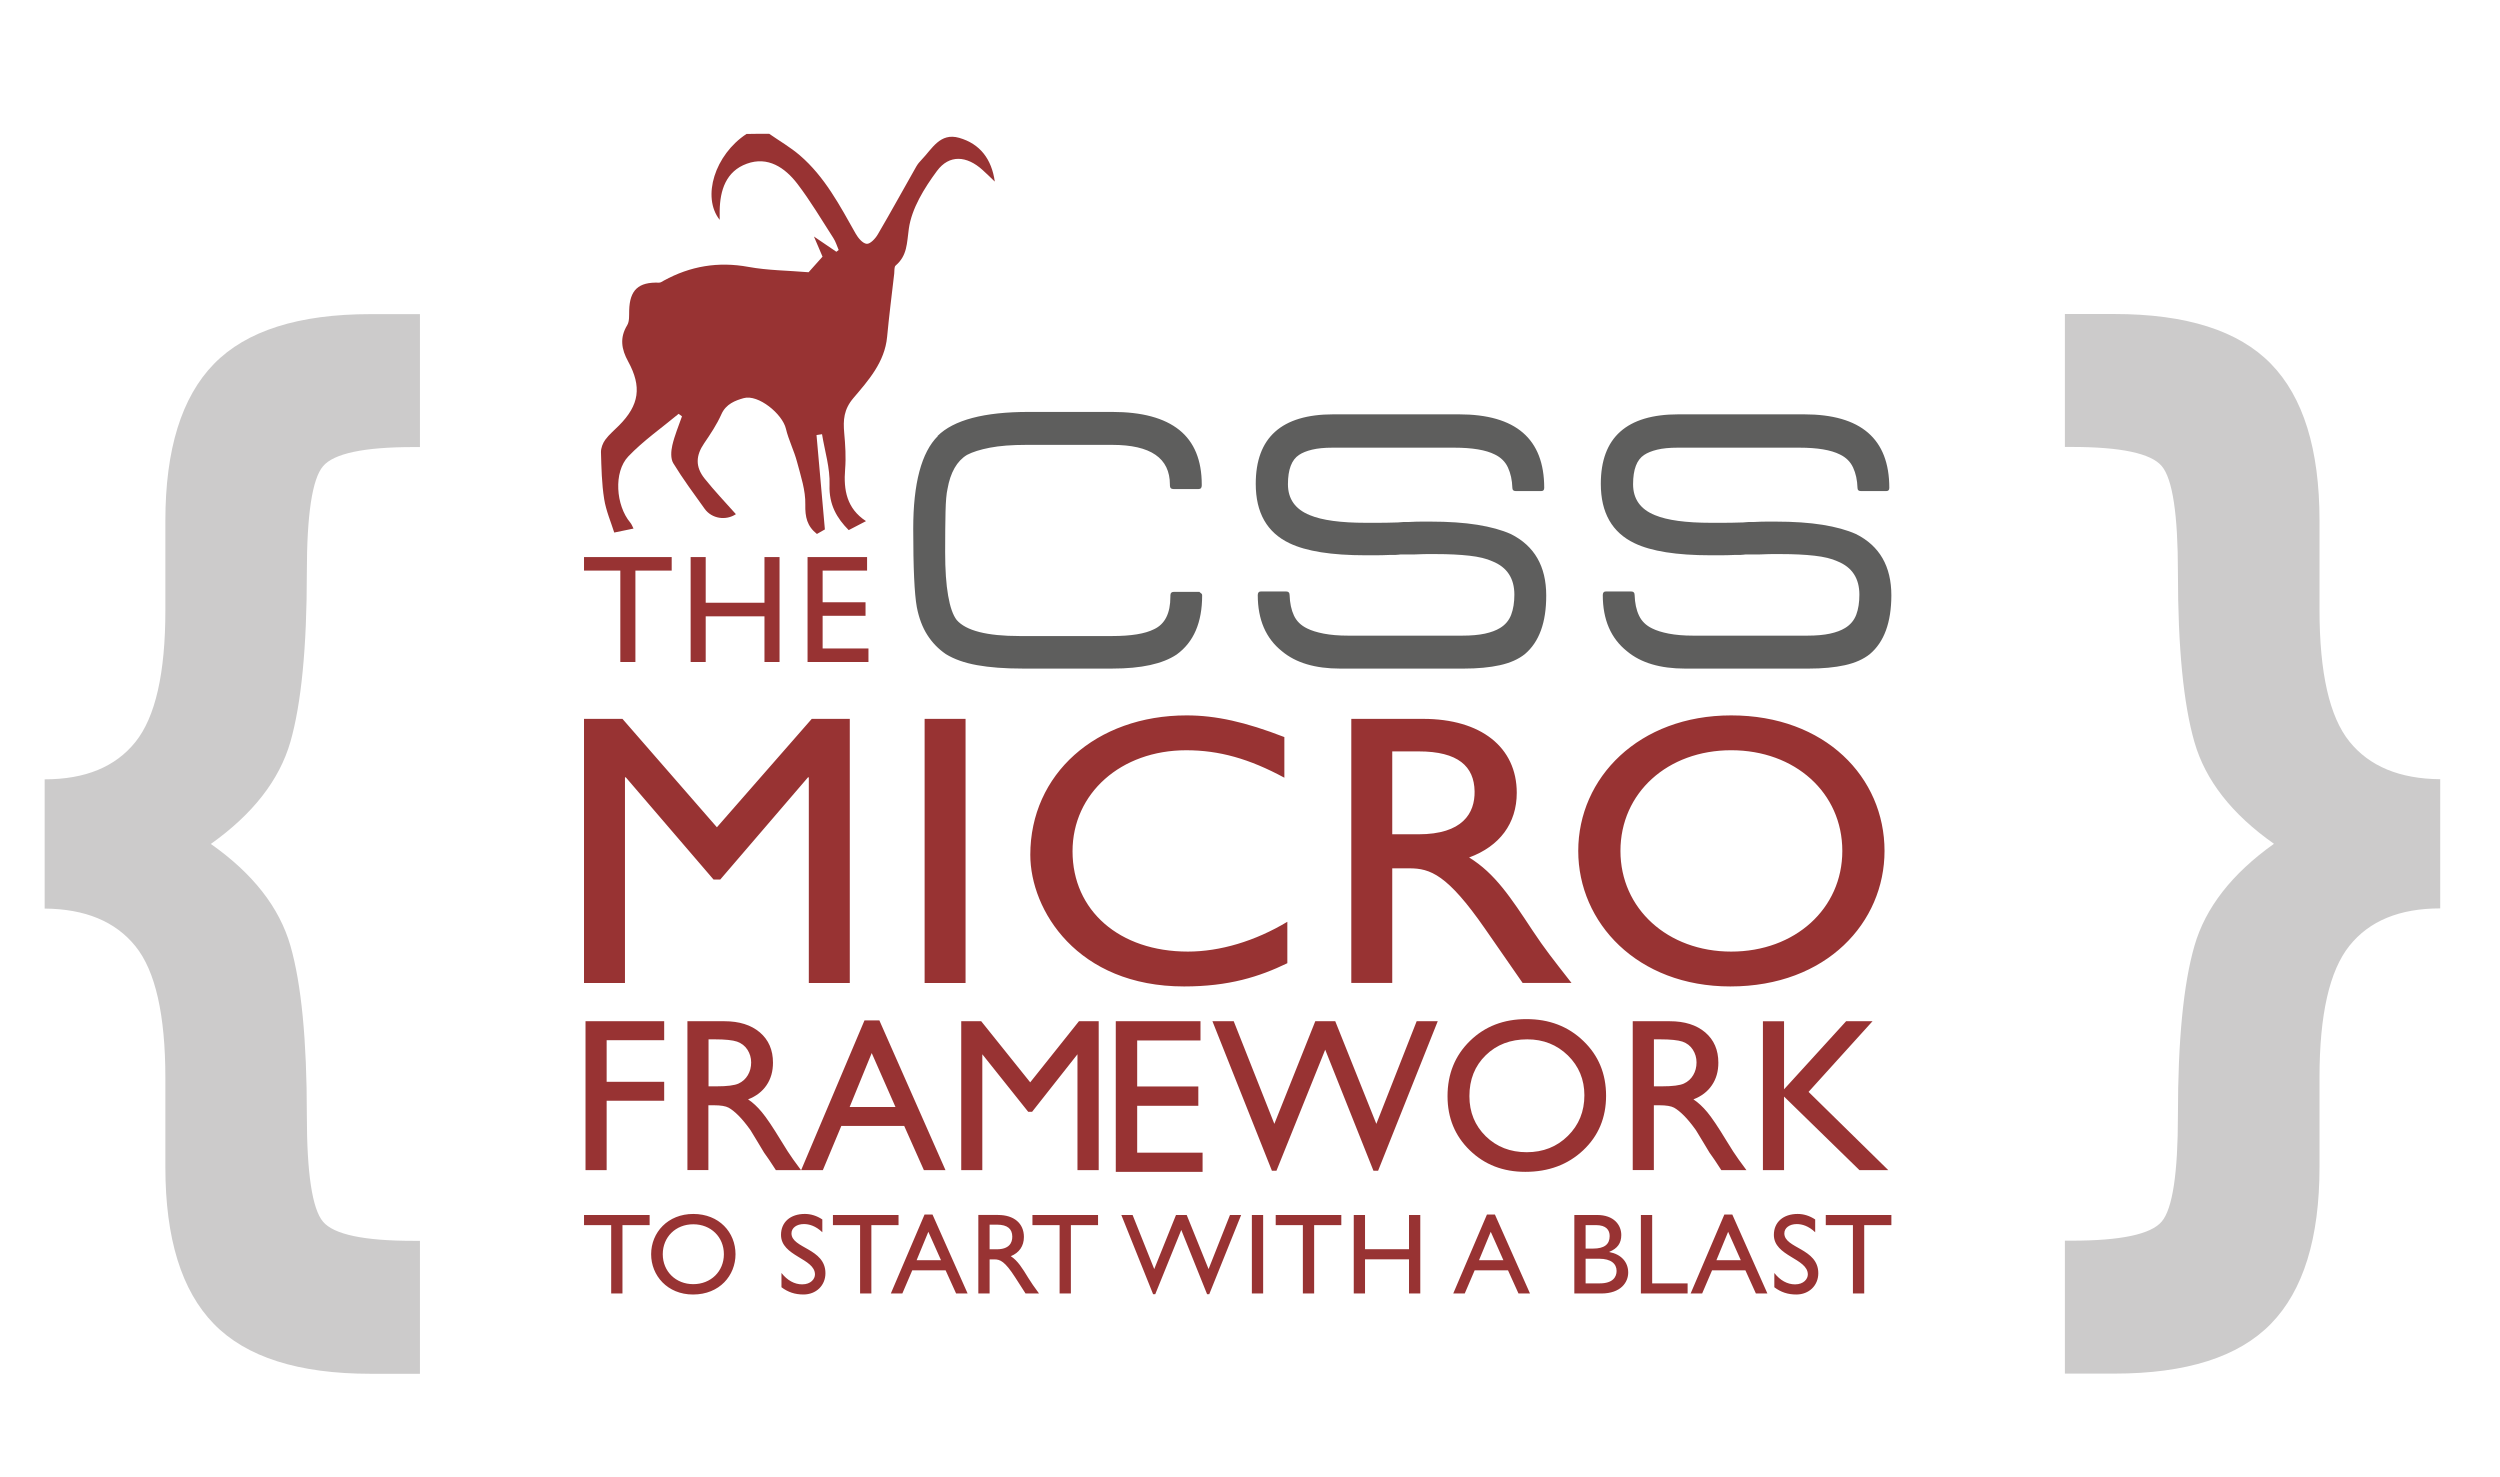 <svg xmlns="http://www.w3.org/2000/svg" width="286.667" height="169.333" viewBox="0 0 286.667 169.333"><title>Edelweiss</title><path fill="#983333" d="M67.139 117.101h9.02v2.175h-6.597v4.768h6.597v2.174h-6.597v7.957h-2.423v-17.074zm11.685 17.073v-17.073h4.235c1.71 0 3.069.429 4.072 1.28 1.003.859 1.504 2.013 1.504 3.475 0 .991-.242 1.855-.737 2.58-.489.725-1.196 1.27-2.121 1.625.544.355 1.069.846 1.583 1.468.52.622 1.245 1.698 2.181 3.238.586.967 1.057 1.698 1.414 2.187l.894 1.221h-2.882l-.737-1.125-.145-.211-.471-.67-.749-1.246-.81-1.334c-.502-.701-.961-1.258-1.378-1.674-.417-.418-.792-.713-1.13-.9-.338-.182-.9-.278-1.686-.278h-.634v7.431h-2.405v.008h.002zm3.147-14.996h-.725v5.389h.918c1.226 0 2.066-.109 2.525-.32.453-.211.81-.531 1.063-.961.254-.429.381-.912.381-1.461 0-.539-.145-1.021-.429-1.463-.278-.436-.683-.742-1.19-.924-.507-.169-1.353-.26-2.543-.26zm17.158-2.174h1.704l7.582 17.17h-2.477l-2.254-5.063h-7.214l-2.115 5.063h-2.489l7.263-17.17zm3.553 9.933l-2.725-6.187-2.531 6.187h5.256zm21.037-9.836h2.266v17.073h-2.435v-13.284l-5.202 6.597h-.447l-5.262-6.597v13.284h-2.417v-17.073h2.29l5.619 7.008 5.588-7.008zm38.725 0h2.417l-6.839 17.146h-.532l-5.533-13.884-5.59 13.884h-.52l-6.821-17.146h2.441l4.658 11.769 4.694-11.769h2.29l4.712 11.769 4.623-11.769zm12.591-.243c2.61 0 4.791.834 6.525 2.508 1.74 1.666 2.604 3.764 2.604 6.282s-.875 4.604-2.627 6.253-3.97 2.471-6.635 2.471c-2.55 0-4.67-.822-6.367-2.471-1.699-1.648-2.551-3.716-2.551-6.205 0-2.55.857-4.658 2.568-6.332 1.71-1.672 3.867-2.506 6.483-2.506zm.097 2.32c-1.939 0-3.528.609-4.773 1.83-1.251 1.221-1.867 2.785-1.867 4.683 0 1.843.629 3.371 1.873 4.599 1.252 1.219 2.815 1.83 4.694 1.83 1.885 0 3.462-.621 4.726-1.873 1.262-1.244 1.891-2.797 1.891-4.658 0-1.805-.635-3.328-1.891-4.566-1.264-1.228-2.817-1.845-4.653-1.845zm12.089 14.996v-17.073h4.241c1.716 0 3.068.429 4.072 1.28 1.002.859 1.504 2.013 1.504 3.475 0 .991-.242 1.855-.738 2.58-.488.725-1.195 1.27-2.12 1.625.544.355 1.069.846 1.589 1.468.514.622 1.245 1.698 2.175 3.238.586.967 1.063 1.698 1.421 2.187l.893 1.221h-2.881l-.737-1.125-.146-.211-.471-.67-.749-1.246-.81-1.334c-.502-.701-.961-1.258-1.379-1.674-.416-.418-.791-.713-1.123-.9-.338-.182-.9-.278-1.692-.278h-.628v7.431h-2.423v.008h.002zm3.154-14.996h-.726v5.389h.918c1.226 0 2.065-.109 2.524-.32.453-.211.811-.531 1.063-.961.255-.429.382-.912.382-1.461 0-.539-.14-1.021-.424-1.463-.277-.436-.677-.742-1.189-.924-.519-.169-1.364-.26-2.548-.26zm21.314-2.077h3.027l-7.334 8.103 9.141 8.971h-3.305l-8.646-8.434v8.434h-2.423v-17.073h2.423v7.806l7.117-7.807zm-83.746 0h9.714v2.204h-7.26v5.275h7.011v2.215h-7.011v5.375h7.5v2.203h-9.953l-.001-17.272z"/><path fill="#CCCBCB" d="M5.121 89.363c4.657 0 8.121-1.428 10.41-4.285 2.289-2.857 3.431-7.886 3.431-15.081v-10.285c0-8.173 1.853-14.167 5.564-17.977 3.711-3.809 9.706-5.714 17.964-5.714h5.662v15.244h-.757c-5.662 0-9.112.731-10.352 2.192-1.239 1.455-1.859 5.531-1.859 12.217 0 8.545-.633 15.009-1.885 19.392-1.265 4.377-4.299 8.276-9.125 11.708 4.827 3.393 7.86 7.279 9.125 11.663 1.259 4.383 1.885 10.854 1.885 19.418 0 6.692.62 10.776 1.859 12.237 1.233 1.461 4.69 2.191 10.352 2.191h.757v15.244h-5.662c-8.264 0-14.252-1.904-17.964-5.714-3.711-3.81-5.564-9.804-5.564-17.978v-10.221c0-7.24-1.141-12.281-3.431-15.113-2.289-2.836-5.753-4.278-10.41-4.317v-14.821zM279.812 104.163c-4.657 0-8.127 1.428-10.41 4.285s-3.431 7.887-3.431 15.081v10.286c0 8.174-1.853 14.167-5.57 17.977-3.711 3.81-9.706 5.715-17.964 5.715h-5.662v-15.243h.758c5.661 0 9.111-.731 10.344-2.192 1.24-1.455 1.859-5.531 1.859-12.217 0-8.545.633-15.016 1.893-19.393 1.259-4.377 4.299-8.276 9.119-11.707-4.828-3.393-7.861-7.279-9.119-11.664-1.26-4.383-1.893-10.854-1.893-19.412 0-6.692-.613-10.776-1.859-12.237-1.232-1.461-4.689-2.192-10.344-2.192h-.758v-15.243h5.662c8.264 0 14.252 1.905 17.964 5.714s5.57 9.804 5.57 17.977v10.221c0 7.24 1.147 12.282 3.431 15.113 2.289 2.837 5.753 4.279 10.41 4.318v14.813z"/><path fill="#5E5E5D" d="M137.798 68.096c.029.029.048.093.048.186 0 3.103-.973 5.359-2.922 6.77-1.61 1.077-4.063 1.611-7.348 1.611h-10.358c-2.007 0-3.735-.132-5.179-.391-1.444-.26-2.639-.686-3.583-1.268-.852-.583-1.562-1.312-2.119-2.188-.563-.876-.964-1.943-1.209-3.201-.274-1.502-.411-4.498-.411-8.983 0-5.217.945-8.767 2.829-10.637h-.044c1.855-1.841 5.34-2.761 10.451-2.761h9.584c3.407 0 5.967.69 7.69 2.07 1.717 1.38 2.575 3.471 2.575 6.266v.094c0 .273-.123.415-.366.415h-2.874c-.274 0-.412-.137-.412-.415v-.094c0-3.04-2.208-4.557-6.613-4.557h-9.854c-1.674 0-3.064.107-4.176.323-1.111.214-1.983.489-2.624.827-1.16.705-1.904 2.011-2.237 3.915-.122.525-.196 1.39-.225 2.6-.029 1.214-.044 2.756-.044 4.63 0 2.026.112 3.691.343 4.999.225 1.307.553 2.231.979 2.785 1.067 1.229 3.465 1.841 7.21 1.841h10.632c2.158 0 3.754-.259 4.792-.784 1.248-.582 1.871-1.825 1.871-3.729v-.138c0-.279.137-.417.411-.417h2.917l.044.049.222.182zm37.05 6.911c-.729.582-1.679 1.008-2.854 1.268-1.17.259-2.56.391-4.175.391h-14.147c-2.858 0-5.082-.661-6.663-1.983-1.855-1.473-2.785-3.622-2.785-6.447 0-.274.123-.416.367-.416h2.874c.273 0 .411.137.411.416.029.921.195 1.704.499 2.35.303.646.808 1.136 1.508 1.473.484.245 1.126.446 1.913.598.794.151 1.718.23 2.78.23h13.095c1.032 0 1.9-.078 2.6-.23.7-.152 1.277-.367 1.733-.646.606-.366 1.032-.876 1.276-1.517.245-.646.368-1.414.368-2.306 0-1.87-.837-3.147-2.511-3.822-.671-.31-1.552-.524-2.648-.646-1.097-.123-2.375-.186-3.833-.186h-1.097s-.866.015-1.414.044h-1.553l-.226.025-.317.025h-.593c-.641.029-1.204.044-1.688.044h-1.185c-3.896 0-6.798-.46-8.713-1.379-2.585-1.229-3.877-3.5-3.877-6.814 0-5.312 2.962-7.969 8.896-7.969h14.415c6.51 0 9.767 2.81 9.767 8.429 0 .245-.108.367-.319.367h-2.966c-.244 0-.367-.122-.367-.367-.029-.89-.201-1.664-.505-2.325-.304-.66-.803-1.159-1.502-1.497-1.033-.524-2.59-.784-4.655-.784h-13.961c-.946 0-1.729.078-2.35.23-.628.152-1.122.354-1.483.598-.852.553-1.278 1.674-1.278 3.362 0 1.689.837 2.873 2.511 3.549 1.396.583 3.544.876 6.433.876h1.415c.642 0 1.399-.015 2.28-.044l.299-.025.344-.025h.592c.548-.029 1.033-.044 1.458-.044h1.005c2.069 0 3.862.122 5.383.366 1.523.245 2.802.598 3.833 1.059 2.708 1.35 4.063 3.7 4.063 7.043.009 3.107-.813 5.343-2.453 6.729zm39.558 0c-.73.582-1.679 1.008-2.854 1.268-1.175.259-2.565.391-4.177.391h-14.142c-2.863 0-5.081-.661-6.663-1.983-1.854-1.473-2.784-3.622-2.784-6.447 0-.274.118-.416.367-.416h2.873c.274 0 .412.137.412.416.029.921.194 1.704.504 2.35.304.646.804 1.136 1.507 1.473.485.245 1.126.446 1.914.598.789.151 1.718.23 2.781.23h13.093c1.033 0 1.904-.078 2.601-.23.7-.152 1.278-.367 1.732-.646.606-.366 1.033-.876 1.278-1.517.244-.646.362-1.414.362-2.306 0-1.87-.836-3.147-2.507-3.822-.67-.31-1.551-.524-2.647-.646-1.098-.123-2.37-.186-3.833-.186h-1.096s-.868.015-1.415.044h-1.552l-.226.025-.318.025h-.592c-.643.029-1.205.044-1.688.044h-1.185c-3.892 0-6.8-.46-8.713-1.379-2.584-1.229-3.877-3.5-3.877-6.814 0-5.312 2.967-7.969 8.899-7.969h14.415c6.511 0 9.767 2.81 9.767 8.429 0 .245-.107.367-.318.367h-2.967c-.244 0-.362-.122-.362-.367-.029-.89-.196-1.664-.505-2.325-.304-.661-.802-1.159-1.503-1.497-1.033-.524-2.584-.784-4.655-.784h-13.961c-.944 0-1.729.078-2.35.23-.621.152-1.115.354-1.483.598-.852.553-1.276 1.674-1.276 3.362 0 1.689.837 2.873 2.511 3.549 1.401.583 3.544.876 6.433.876h1.415c.636 0 1.399-.015 2.28-.044l.299-.025.344-.025h.592c.548-.029 1.032-.044 1.458-.044h1.005c2.069 0 3.86.122 5.383.366 1.523.245 2.802.598 3.833 1.059 2.708 1.35 4.063 3.7 4.063 7.043-.01 3.107-.828 5.343-2.472 6.729z"/><path fill="#983333" d="M88.201 15.341c1.181.822 2.439 1.546 3.522 2.479 2.851 2.453 4.572 5.74 6.386 8.956.28.502.809 1.141 1.272 1.181.398.039 1.005-.607 1.278-1.089 1.507-2.57 2.935-5.186 4.409-7.775.163-.281.372-.541.6-.77 1.207-1.239 2.113-3.15 4.318-2.518 2.394.685 3.724 2.439 4.083 5.016-.47-.45-.926-.907-1.409-1.337-1.8-1.631-3.809-1.8-5.231.13-1.448 1.963-2.889 4.285-3.216 6.608-.235 1.657-.163 3.072-1.513 4.227-.183.157-.124.607-.163.926-.28 2.42-.587 4.833-.815 7.253-.274 2.903-2.139 4.983-3.861 7.012-1.115 1.311-1.187 2.518-1.057 4.005.124 1.376.215 2.779.104 4.155-.196 2.394.189 4.514 2.394 5.955l-1.983 1.031c-1.337-1.344-2.283-2.903-2.198-5.186.072-1.924-.548-3.874-.861-5.812l-.633.098c.313 3.535.626 7.071.959 10.821l-.913.522c-1.135-.9-1.363-1.95-1.331-3.379.039-1.611-.515-3.255-.939-4.853-.339-1.305-.978-2.531-1.285-3.835-.398-1.702-3.183-3.979-4.84-3.509-.952.267-2.035.665-2.557 1.846-.522 1.174-1.252 2.27-1.983 3.34-.946 1.383-1.031 2.674.052 4.031 1.135 1.422 2.394 2.74 3.594 4.09-1.148.763-2.766.528-3.587-.62-1.233-1.722-2.498-3.424-3.594-5.225-.32-.522-.261-1.396-.111-2.048.261-1.135.724-2.224 1.109-3.327l-.385-.287c-1.937 1.611-4.038 3.072-5.766 4.879-1.722 1.8-1.428 5.629.215 7.586.163.189.248.444.378.691l-2.211.457c-.365-1.174-.939-2.485-1.155-3.848-.28-1.761-.313-3.561-.365-5.349-.013-.483.202-1.05.496-1.448.443-.607 1.05-1.096 1.578-1.637 2.322-2.335 2.629-4.435 1.037-7.345-.757-1.376-.991-2.7-.104-4.148.274-.45.209-1.128.228-1.709.065-2.335 1.063-3.261 3.424-3.17.183.007.372-.137.548-.235 3.046-1.67 6.236-2.205 9.699-1.572 2.205.404 4.475.411 6.901.613.365-.404.933-1.037 1.598-1.787-.241-.561-.535-1.239-.985-2.309 1.07.724 1.82 1.233 2.57 1.748l.267-.202c-.202-.463-.339-.959-.613-1.376-1.35-2.094-2.622-4.253-4.129-6.223-1.422-1.852-3.379-3.177-5.792-2.296-2.374.861-3.079 3.027-3.111 5.414v1.024c-2.081-2.629-.541-7.475 3.072-9.849.87-.021 1.737-.021 2.605-.021zM77.022 65.429h-4.162v10.478h-1.73v-10.478h-4.163v-1.553h10.054l.001 1.553zm12.366 10.478h-1.729v-5.238h-6.738v5.238h-1.728v-12.03h1.728v5.238h6.738v-5.238h1.729v12.03zm10.037-10.478h-5.097v3.634h4.92v1.552h-4.92v3.739h5.255v1.552h-6.984v-12.03h6.826v1.553zm-1.983 47.285h-4.698v-23.578h-.095l-10.062 11.72h-.765l-10.062-11.72h-.097v23.578h-4.696v-30.283h4.41l10.828 12.43 10.876-12.43h4.362v30.283h-.001zm13.276 0h-4.695v-30.283h4.695v30.283zm36.561-23.534c-4.024-2.176-7.476-3.15-11.26-3.15-7.477 0-13.034 4.929-13.034 11.587 0 6.793 5.367 11.499 13.224 11.499 3.688 0 7.712-1.198 11.406-3.418v4.75c-3.212 1.556-6.714 2.665-11.836 2.665-12.268 0-17.637-8.747-17.637-15.095 0-9.235 7.524-15.986 17.923-15.986 3.353 0 6.755.757 11.209 2.486v4.662h.005zm15.909-6.749c6.614 0 10.734 3.241 10.734 8.479 0 3.51-1.965 6.129-5.462 7.415 2.971 1.82 4.789 4.62 7.285 8.391 1.389 2.089 2.2 3.11 4.454 5.994h-5.605l-4.311-6.215c-4.314-6.215-6.278-6.926-8.674-6.926h-1.965v13.141h-4.695v-30.279h8.239zm-3.543 13.234h3.017c5.032 0 6.47-2.4 6.425-4.932-.051-2.842-1.869-4.573-6.425-4.573h-3.017v9.505zm38.865-13.633c10.782 0 17.583 7.104 17.583 15.541 0 8.172-6.614 15.54-17.679 15.54-10.688 0-17.442-7.326-17.442-15.54 0-8.393 6.945-15.541 17.538-15.541zm0 27.084c7.326 0 12.743-4.927 12.743-11.543 0-6.663-5.417-11.546-12.743-11.546-7.286 0-12.698 4.883-12.698 11.546 0 6.616 5.412 11.543 12.698 11.543zM74.491 140.479h-3.115v7.84h-1.293v-7.84h-3.115v-1.162h7.523v1.162zm5.004-1.279c2.97 0 4.844 2.11 4.844 4.618 0 2.429-1.821 4.62-4.87 4.62-2.943 0-4.805-2.178-4.805-4.62 0-2.493 1.914-4.618 4.831-4.618zm0 8.05c2.02 0 3.511-1.465 3.511-3.433 0-1.979-1.491-3.433-3.511-3.433-2.006 0-3.498 1.453-3.498 3.433 0 1.969 1.491 3.433 3.498 3.433zm14.798-5.953c-.765-.728-1.504-.938-2.112-.938-.831 0-1.425.437-1.425 1.069 0 1.729 3.894 1.701 3.894 4.566 0 1.412-1.069 2.441-2.521 2.441-.977 0-1.769-.266-2.521-.832v-1.637c.66.845 1.492 1.307 2.376 1.307 1.003 0 1.465-.633 1.465-1.135 0-1.861-3.894-2.072-3.894-4.54 0-1.466 1.083-2.401 2.732-2.401.686 0 1.373.211 2.006.633v1.467zm8.739-.818h-3.115v7.84h-1.293v-7.84h-3.115v-1.162h7.523v1.162zm7.921 7.84h-1.32l-1.201-2.652h-3.828l-1.135 2.652h-1.32l3.867-9.055h.911l4.026 9.055zm-5.848-3.815h2.798l-1.452-3.26-1.346 3.26zm9.347-5.187c1.821 0 2.957.965 2.957 2.521 0 1.043-.542 1.82-1.505 2.203.818.541 1.32 1.373 2.006 2.494.383.621.607.924 1.228 1.782h-1.544l-1.188-1.849c-1.188-1.848-1.729-2.059-2.389-2.059h-.542v3.906h-1.293v-9.002h2.27v.004zm-.977 3.933h.832c1.386 0 1.782-.713 1.769-1.465-.013-.846-.515-1.359-1.769-1.359h-.832v2.824zm12.434-2.771h-3.115v7.84h-1.293v-7.84h-3.115v-1.162h7.523v1.162zm12.753 7.919h-.251l-2.957-7.364-2.983 7.364h-.25l-3.643-9.081h1.293l2.481 6.204 2.495-6.204h1.228l2.508 6.204 2.455-6.204h1.28l-3.656 9.081zm6.179-.079h-1.294v-9.002h1.294v9.002zm8.963-7.84h-3.115v7.84h-1.294v-7.84h-3.114v-1.162h7.523v1.162zm9.056 7.84h-1.294v-3.92h-5.042v3.92h-1.293v-9.002h1.293v3.92h5.042v-3.92h1.294v9.002zm12.58 0h-1.319l-1.201-2.652h-3.828l-1.135 2.652h-1.319l3.866-9.055h.912l4.024 9.055zm-5.847-3.815h2.798l-1.452-3.26-1.346 3.26zm10.931-5.187h2.613c1.94 0 2.771 1.162 2.771 2.297 0 .938-.436 1.545-1.373 1.928v.025c1.348.251 2.166 1.137 2.166 2.35 0 1.108-.832 2.402-3.09 2.402h-3.088l.001-9.002zm1.293 3.853h.858c1.279 0 1.9-.476 1.9-1.438 0-.674-.384-1.254-1.57-1.254h-1.188v2.692zm0 3.989h1.624c1.518 0 1.928-.754 1.928-1.427 0-.817-.635-1.399-1.994-1.399h-1.558v2.826zm7.632 0h4.064v1.16h-5.359v-9.002h1.295v7.842zm13.213 1.16h-1.32l-1.201-2.652h-3.827l-1.135 2.652h-1.32l3.867-9.055h.911l4.025 9.055zm-5.848-3.815h2.798l-1.452-3.26-1.346 3.26zm11.326-3.207c-.766-.728-1.506-.938-2.112-.938-.831 0-1.425.437-1.425 1.069 0 1.729 3.895 1.701 3.895 4.566 0 1.412-1.069 2.441-2.521 2.441-.977 0-1.77-.266-2.521-.832v-1.637c.659.845 1.491 1.307 2.375 1.307 1.004 0 1.467-.633 1.467-1.135 0-1.861-3.895-2.072-3.895-4.54 0-1.466 1.082-2.401 2.73-2.401.688 0 1.373.211 2.008.633v1.467h-.001zm8.738-.818h-3.115v7.84h-1.295v-7.84h-3.113v-1.162h7.523v1.162z"/></svg>